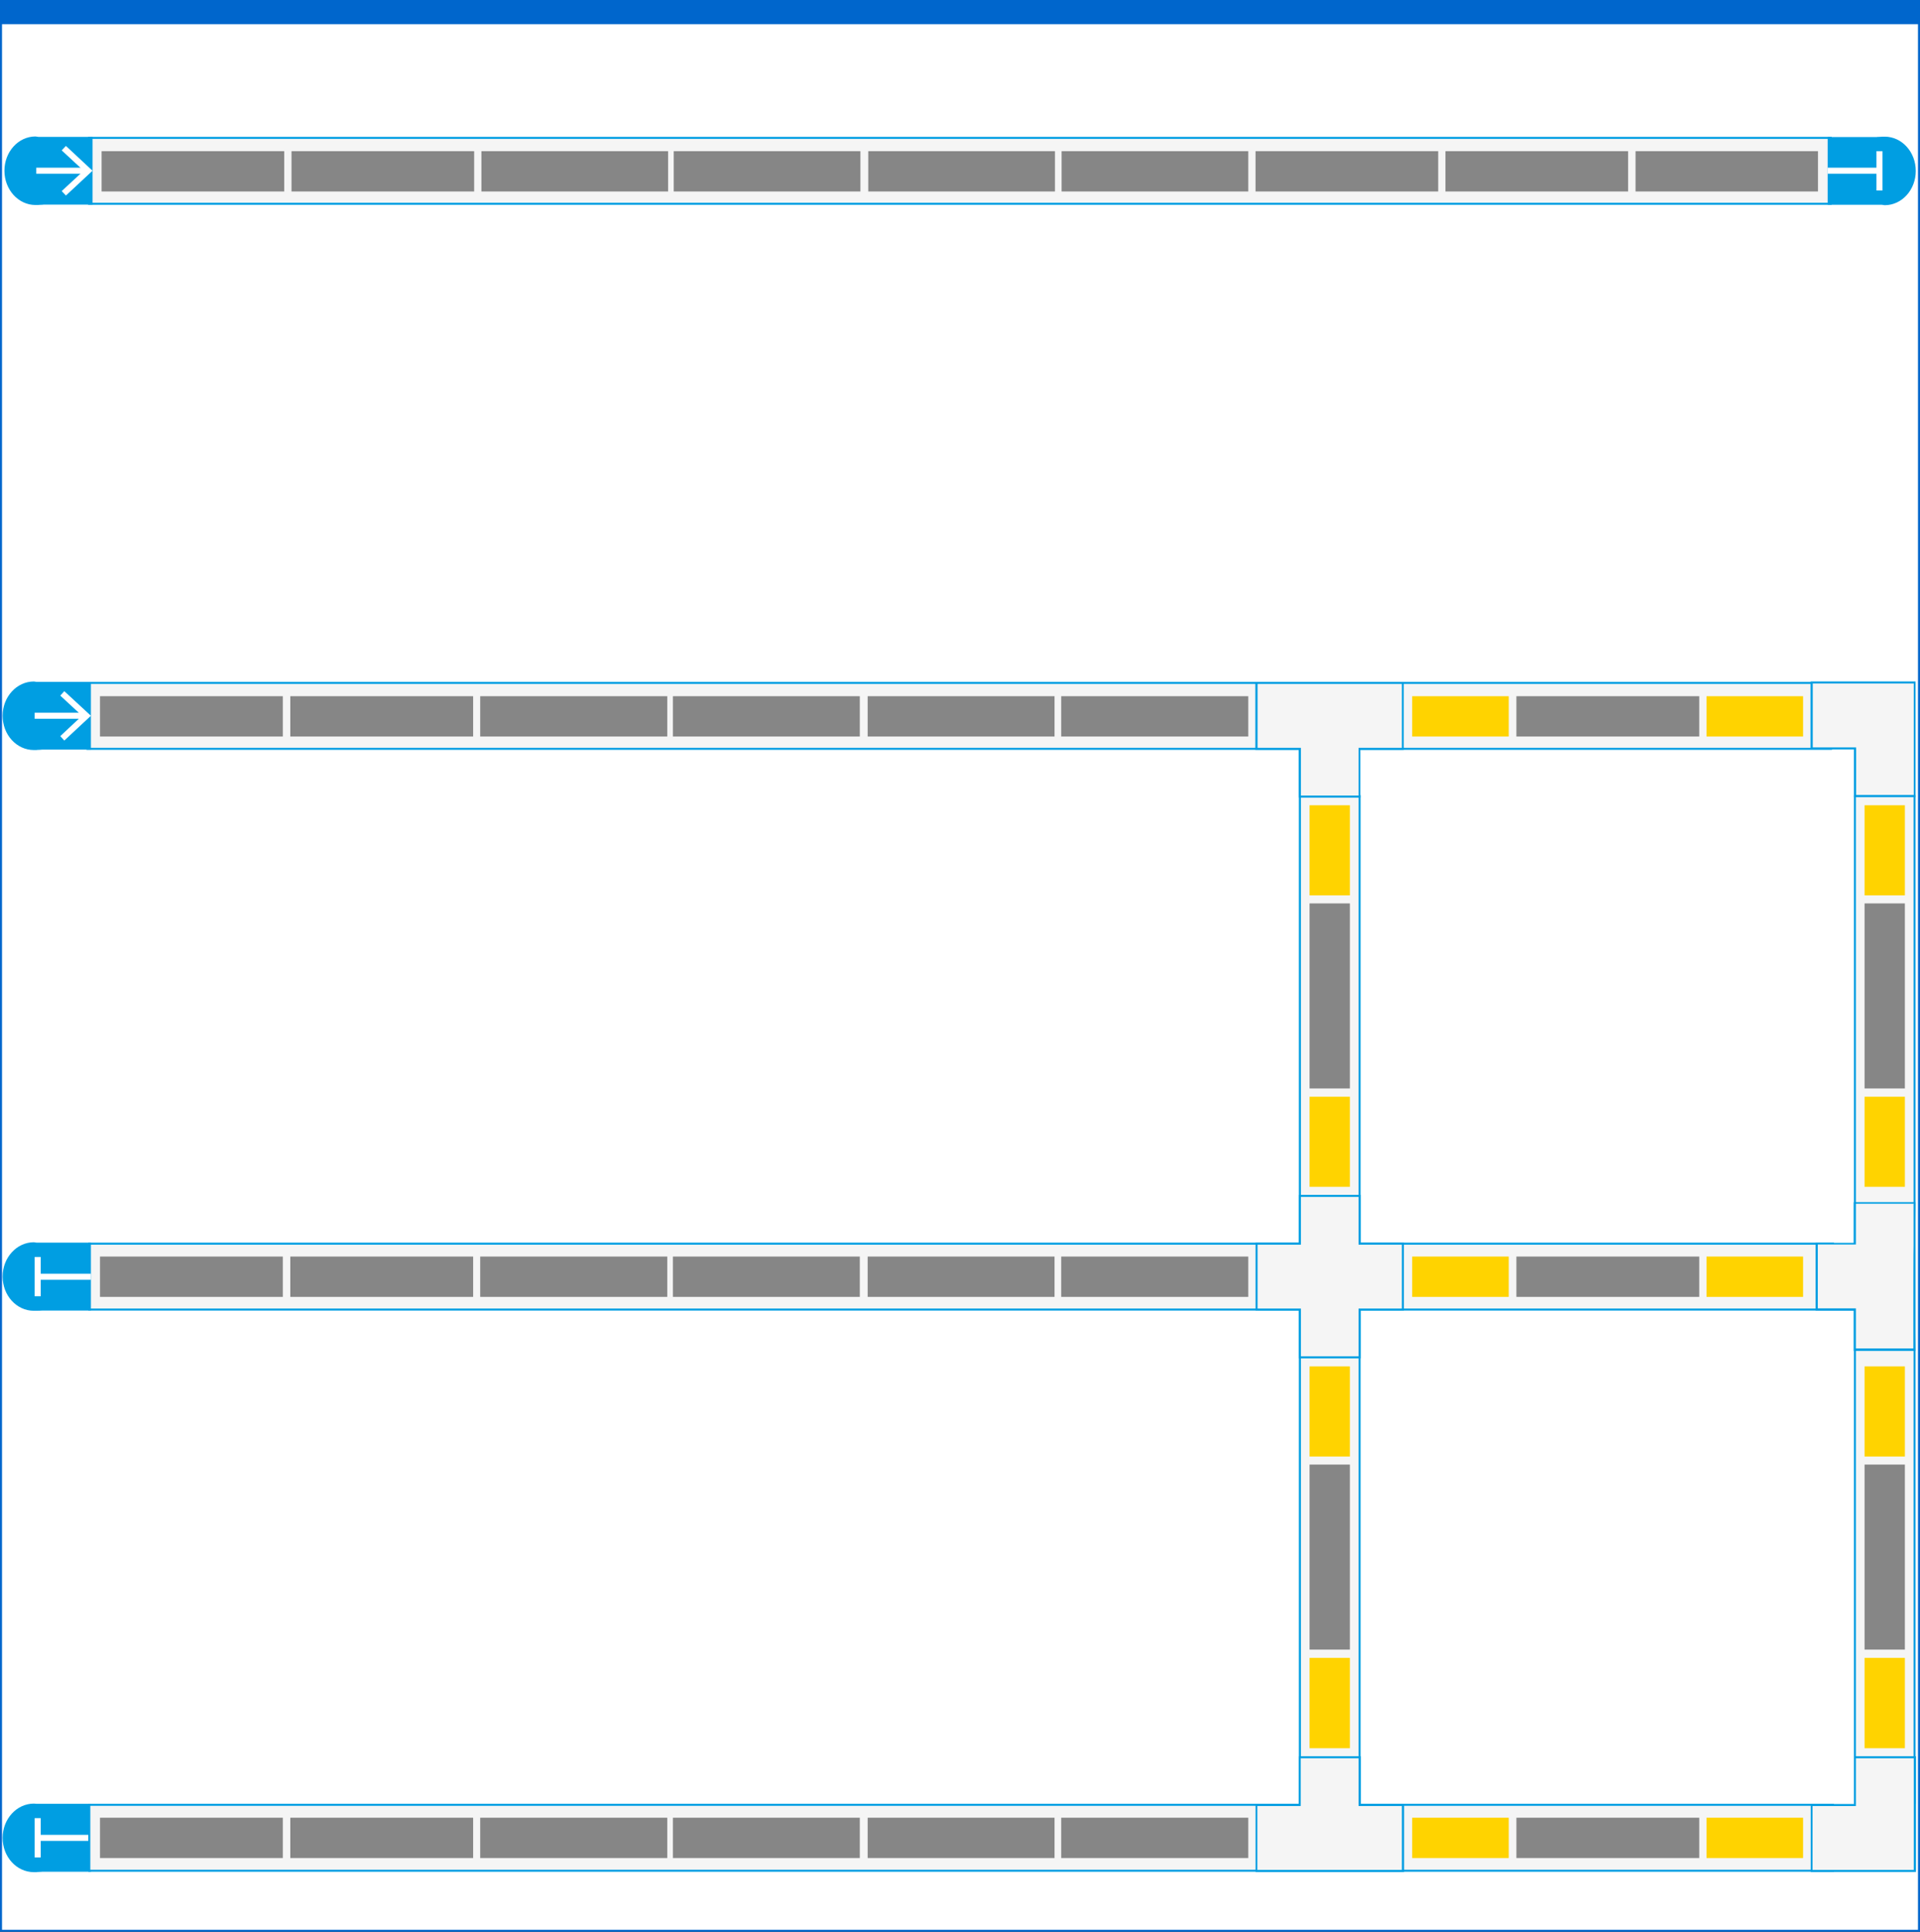 <svg xmlns="http://www.w3.org/2000/svg" width="952.4" height="958.4"><rect width="100%" height="100%" fill="#333333" stroke="none"/><style><![CDATA[.M{fill:#009ee2}.N{fill:none}.O{stroke-miterlimit:10}.P{fill:#f5f5f5}.Q{stroke:#868686}.R{stroke-width:20}.S{fill:#fff}.T{stroke:#ffd300}.U{stroke:#fff}.V{stroke-width:3}]]></style><path d="M.5 6.5h951.4v951.4H.5z" class="S"/><path d="M951.4 7v950.4H1V7h950.4m1-1H0v952.4h952.4V6h0z" fill="#06c"/><path d="M136.1 473.7h68v340.2h-68zm204.1 0h68v340.2h-68zm204.1 0h68v340.2h-68zm204-362.1h68v170.1h-68zm-204 0h68v170.1h-68zm-204.1 0h68v170.1h-68zm-204.1 0h68v170.1h-68zm610.4 384.6h102.1v306.1H746.5z" opacity="0" fill="#464b59"/><path d="M952.4 6H0" stroke="#06c" stroke-width="12" class="O S"/><path d="M44.2 68.4h863.9v32.7H44.2z" class="P"/><path d="M907.6 68.9v31.7H44.7V68.9h862.9m1-1H43.7v33.7h864.9V67.9h0z" class="M"/><path d="M235.2 85h-90.6m186.8 0h-92.6m284.5 0h-92.6m-3.9 0h-92.6M141 85H50.4m663 0h-90.6m184.8 0H717m-97.8 0h-92.6m375.2 0h-90.5" class="N O Q R"/><path d="M45.9 67.9H19c-.5 0-.9-.2-1.4-.2-8.5 0-15.4 7.6-15.4 17s6.9 17 15.4 17 .9-.1 1.4-.2h26.9V67.8zm860.7 33.7h26.9c.5 0 .9.2 1.4.2 8.5 0 15.4-7.6 15.4-17s-6.9-17-15.4-17-.9.1-1.4.2h-26.9v33.7z" class="M"/><path d="M18 84.7h24.6" class="N O U V"/><path d="M32.7 97l-2.1-2.2 10.9-10.1-10.9-10.1 2.1-2.2 13.2 12.3L32.7 97z" class="S"/><path d="M906.6 84.7h25.7" class="N O U V"/><path d="M930.8 75h3v19.5h-3z" class="S"/><path d="M44.3 617h864.9v32.7H44.3z" class="P"/><use href="#B" class="M"/><path d="M43.4 338.8h864.9v32.7H43.4z" class="P"/><path d="M907.8 339.3V371H43.9v-31.7h863.9m1-1H42.9V372h865.9v-33.7h0z" class="M"/><path d="M644.8 395h29.6v499.4h-29.6z" class="P"/><use href="#C" class="M"/><path d="M234.7 355.4H144m187 0h-92.8m284.9 0h-92.7m-3.9 0h-92.7m-193.5 0H49.6m569.6 0h-92.8m-291.7 278H144m187 0h-92.8m284.9 0h-92.7m-3.9 0h-92.7m-193.5 0H49.6m569.6 0h-92.8" class="N O Q R"/><path d="M45.1 338.3H18.2c-.5 0-.9-.2-1.4-.2-8.5 0-15.5 7.6-15.5 17s6.9 17 15.5 17 .9-.1 1.4-.2h26.9v-33.7z" class="M"/><path d="M17.2 355.1h24.7" class="N O U V"/><path d="M31.9 367.4l-2-2.2 10.8-10.1-10.8-10 2-2.2 13.2 12.2-13.2 12.3z" class="S"/><path d="M45.1 616.5H18.2c-.5 0-.9-.2-1.4-.2-8.5 0-15.5 7.6-15.5 17s6.9 17 15.5 17 .9-.1 1.4-.1h26.9v-33.7z" class="M"/><path d="M644.8 673.4v-23.7h-21.5V617h21.5v-23.7h29.6V617h21.5v32.7h-21.5v23.7h-29.6z" class="P"/><path d="M673.9 593.8v23.7h21.5v31.7h-21.5v23.7h-28.6v-23.7h-21.5v-31.7h21.5v-23.7h28.6m1-1h-30.6v23.7h-21.5v33.7h21.5v23.7h30.6v-23.7h21.5v-33.7h-21.5v-23.7h0z" class="M"/><path d="M18.7 633.4h26.4" class="N O U V"/><path d="M17.2 623.6h3v19.5h-3z" class="S"/><path d="M920.1 395v-23.7h-21.5v-32.7h51.2V395h-29.7z" class="P"/><path d="M949.3 339.1v55.4h-28.6v-23.7h-21.5v-31.7h50.2m.9-1h-52.2v33.7h21.5v23.7h30.6v-57.4h0zM45.1 894.9H18.2c-.5 0-.9-.1-1.4-.1-8.5 0-15.5 7.6-15.5 17s6.9 17 15.5 17 .9-.1 1.4-.2h26.9v-33.7z" class="M"/><path d="M18.7 911.8h26.4" class="N O U V"/><path d="M17.2 902h3v19.5h-3z" class="S"/><path d="M644.8 395.2v-23.7h-21.5v-32.7h72.6v32.7h-21.5v23.7h-29.6z" class="P"/><path d="M695.4 339.3V371h-21.5v23.7h-28.6V371h-21.5v-31.7h71.7m.9-1h-73.7V372h21.5v23.7h30.6V372h21.5v-33.7h0z" class="M"/><g class="N O R"><path d="M842.9 355.4h-90.7" class="Q"/><path d="M748.4 355.4h-47.9m193.9 0h-47.9" class="T"/><path d="M842.9 633.4h-90.7" class="Q"/><path d="M748.4 633.4h-47.9m193.9 0h-47.9" class="T"/><path d="M659.6 448.2V540" class="Q"/><path d="M659.6 544.1v44.7m0-189.3v44.7" class="T"/></g><path d="M920.1 395h29.6v499.4h-29.6z" class="P"/><use href="#C" x="275.3" class="M"/><g class="N O R"><path d="M934.9 448.2V540" class="Q"/><path d="M934.9 544.1v44.7m0-189.3v44.7" class="T"/></g><path d="M44.3 895.4h864.9v32.7H44.3z" class="P"/><use href="#B" y="278.4" class="M"/><g class="O N R"><path d="M234.7 911.8H144m187 0h-92.8m284.9 0h-92.7m-3.9 0h-92.7m-193.5 0H49.6m569.6 0h-92.8m316.5 0h-90.7" class="Q"/><path d="M748.4 911.8h-47.9m193.9 0h-47.9" class="T"/><path d="M659.6 726.6v91.8" class="Q"/></g><path d="M898.6 928.1v-32.7h21.5v-23.6h29.7v56.3h-51.2z" class="P"/><path d="M949.3 872.3v55.4h-50.2V896h21.5v-23.7h28.6m1.1-1h-30.6V895h-21.5v33.7h52.2v-57.4h0z" class="M"/><g class="N O R"><path d="M659.6 822.5v44.8m0-189.4v44.7" class="T"/><path d="M934.9 726.6v91.8" class="Q"/><path d="M934.9 822.5v44.8m0-189.4v44.7" class="T"/></g><path d="M920.1 669.5v-19.8h-18.9V617h18.9v-20.1h29.6l-.1 21v30.6l.1 21h-29.6z" class="P"/><path d="M949.2 597.4v20.5c-.1 0-.1 30.3-.1 30.3V669c.1 0-28.5 0-28.5 0v-19.9h-18.9v-31.7h18.9v-20.2h28.7m.9-.8h-30.7v20.2h-18.9v33.7h18.9v19.9h30.7l-.2-21.5v-30.6l.2-21.5h0z" class="M"/><path d="M623.3 928.1v-32.7h21.5v-23.6h29.6v23.6h21.5v32.7h-72.6z" class="P"/><path d="M673.9 872.3V896h21.5v31.7h-71.7V896h21.5v-23.7h28.6m1.1-1h-30.6V895h-21.5v33.7h73.7V895H675v-23.7h0z" class="M"/><defs ><path id="B" d="M908.7 617.5v31.7H44.8v-31.7h863.9m1-1H43.8v33.7h865.9v-33.7h0z"/><path id="C" d="M673.9 395.5v498.4h-28.6V395.5h28.6m1-1h-30.6v500.4h30.6V394.5h0z"/></defs></svg>
